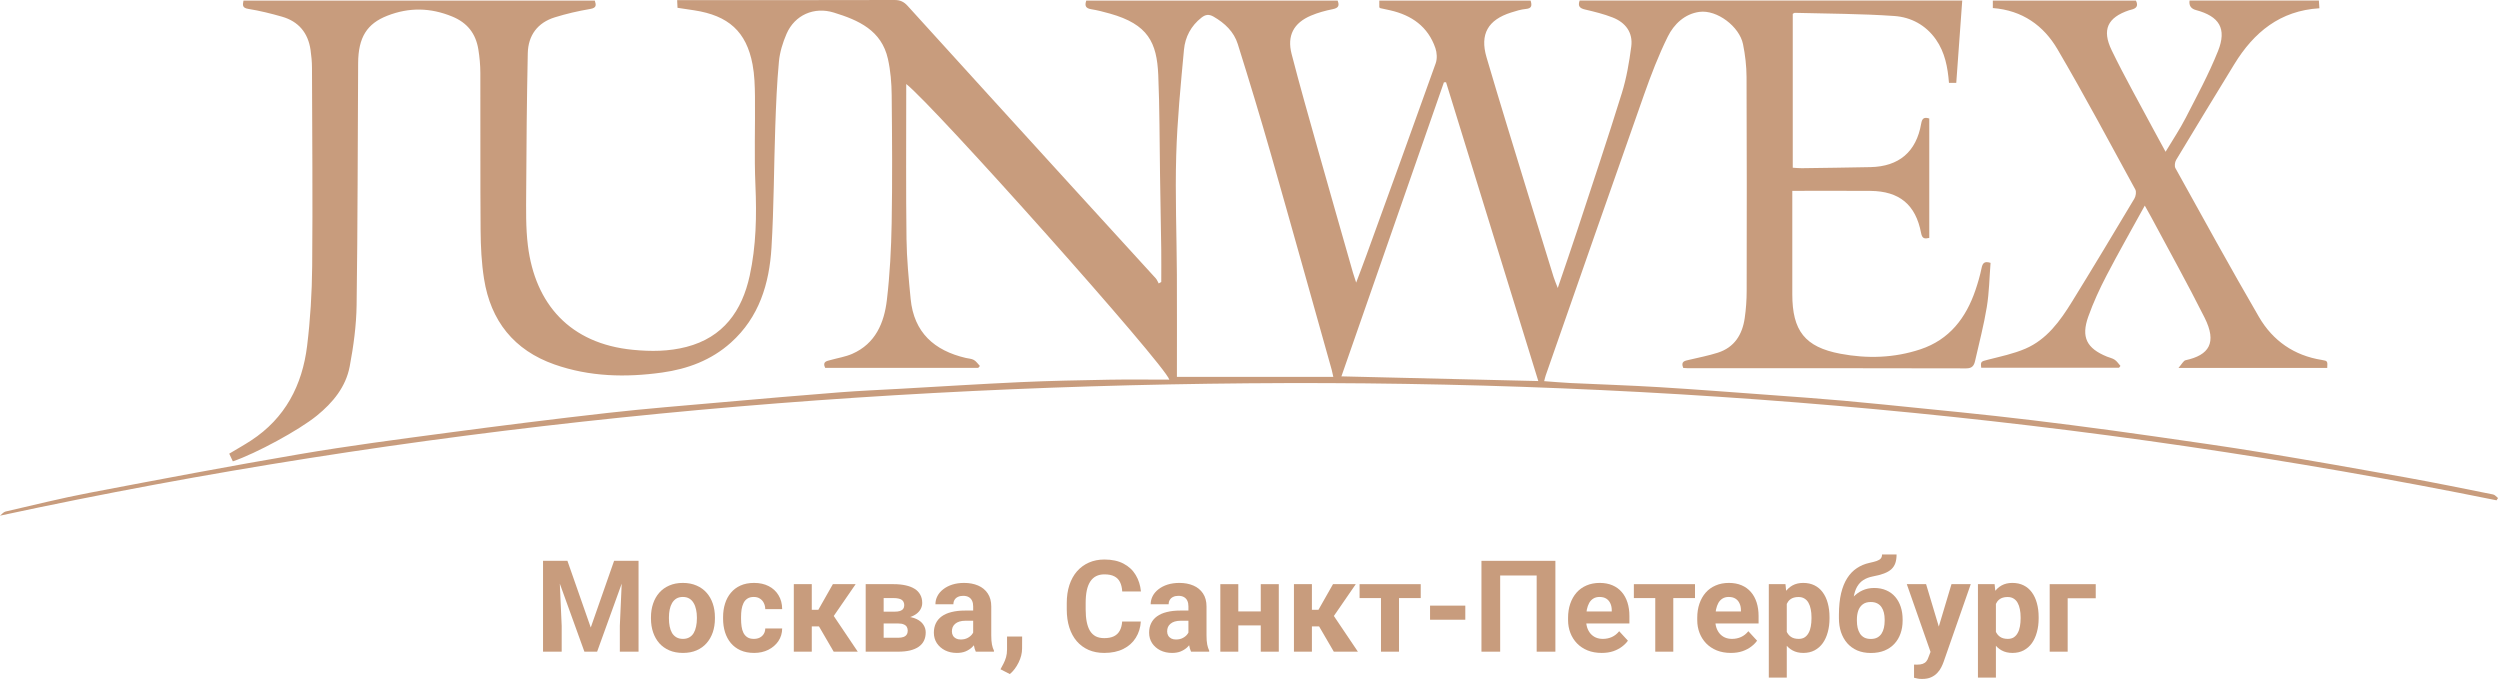 <svg width="475" height="129" viewBox="0 0 475 129" fill="none" xmlns="http://www.w3.org/2000/svg">
<path d="M474.349 95.06C396.047 79.221 316.94 72.148 237.112 72.828C157.335 73.505 78.302 81.112 0 97.978C0.348 97.709 0.664 97.282 1.053 97.191C6.361 95.967 11.653 94.649 17 93.629C30.319 91.09 43.644 88.554 57.011 86.277C66.226 84.707 75.503 83.492 84.773 82.258C94.999 80.898 105.239 79.609 115.488 78.453C122.716 77.637 129.973 77.064 137.223 76.422C144.634 75.768 152.046 75.127 159.464 74.547C163.358 74.243 167.265 74.081 171.166 73.861C178.761 73.433 186.349 72.951 193.947 72.604C199.517 72.352 205.095 72.245 210.671 72.144C214.472 72.076 218.275 72.131 222.17 72.131C221.4 69.343 177.392 20.017 172.183 15.963C172.183 16.717 172.183 17.281 172.183 17.844C172.187 27.019 172.116 36.197 172.235 45.368C172.283 49.177 172.654 52.992 173.021 56.787C173.642 63.193 177.524 66.61 183.499 68.009C184.02 68.132 184.6 68.142 185.045 68.397C185.492 68.653 185.808 69.149 186.182 69.537C186.075 69.657 185.972 69.777 185.866 69.897H156.781C156.204 68.686 157.096 68.605 157.795 68.407C159.18 68.015 160.636 67.795 161.941 67.222C166.331 65.292 167.993 61.367 168.505 57.008C169.075 52.156 169.33 47.253 169.417 42.366C169.558 34.273 169.504 26.174 169.42 18.081C169.397 15.781 169.207 13.437 168.708 11.199C167.49 5.748 163.113 3.828 158.414 2.384C154.69 1.24 151.006 2.824 149.437 6.445C148.722 8.096 148.165 9.907 147.997 11.688C147.611 15.81 147.443 19.959 147.301 24.098C147.037 31.744 147.044 39.406 146.583 47.039C146.168 53.902 144.245 60.279 138.875 65.094C135.139 68.446 130.646 70.104 125.811 70.781C118.902 71.749 112.006 71.591 105.345 69.246C97.673 66.545 93.228 60.984 91.965 52.969C91.488 49.954 91.34 46.864 91.314 43.807C91.237 33.823 91.298 23.839 91.266 13.854C91.26 12.352 91.124 10.836 90.88 9.353C90.39 6.377 88.799 4.32 85.913 3.138C81.79 1.448 77.745 1.367 73.615 2.976C69.724 4.492 68.075 7.076 68.046 12.005C67.953 27.327 67.972 42.651 67.756 57.969C67.702 61.862 67.167 65.784 66.445 69.615C65.711 73.517 63.244 76.5 60.213 78.965C56.773 81.763 48.65 86.151 44.24 87.66C44.024 87.2 43.805 86.734 43.554 86.196C44.978 85.341 46.372 84.564 47.706 83.693C54.183 79.46 57.436 73.2 58.351 65.716C58.963 60.706 59.269 55.634 59.314 50.589C59.427 38.017 59.314 25.439 59.276 12.867C59.272 11.74 59.166 10.606 59.005 9.489C58.538 6.231 56.718 4.068 53.574 3.167C51.471 2.565 49.336 2.037 47.181 1.69C46.031 1.506 46.079 0.991 46.263 0.11H113.014C113.269 0.955 113.394 1.493 112.128 1.707C109.871 2.086 107.619 2.61 105.429 3.287C102.14 4.304 100.353 6.707 100.278 10.124C100.095 18.858 100.018 27.595 99.976 36.333C99.96 39.779 99.879 43.257 100.301 46.664C101.673 57.765 108.292 65.298 120.239 66.464C123.698 66.801 127.087 66.778 130.43 65.91C137.413 64.097 140.988 59.09 142.447 52.364C143.675 46.712 143.781 40.974 143.53 35.19C143.288 29.587 143.504 23.965 143.443 18.353C143.42 16.312 143.362 14.236 142.985 12.238C141.81 6.007 138.418 2.95 131.87 1.956C130.868 1.804 129.866 1.655 128.729 1.483C128.71 1.065 128.687 0.625 128.658 0.023C129.364 0.023 129.944 0.023 130.523 0.023C143.675 0.023 156.826 0.039 169.977 0C171.05 0 171.745 0.343 172.448 1.114C182.745 12.465 193.062 23.797 203.385 35.125C208.783 41.048 214.198 46.955 219.593 52.882C219.838 53.154 219.97 53.529 220.153 53.856C220.314 53.766 220.475 53.672 220.64 53.581C220.64 51.522 220.662 49.462 220.636 47.399C220.572 42.654 220.479 37.913 220.405 33.169C220.305 26.86 220.34 20.548 220.07 14.249C219.802 8.064 218.134 4.625 210.89 2.584C209.711 2.251 208.516 1.943 207.308 1.746C206.31 1.584 206.042 1.114 206.393 0.113H254.147C254.54 1.085 254.296 1.525 253.22 1.742C251.815 2.024 250.401 2.406 249.084 2.966C245.795 4.359 244.507 6.772 245.402 10.243C246.942 16.222 248.643 22.158 250.314 28.101C252.543 36.012 254.811 43.914 257.066 51.819C257.207 52.318 257.384 52.807 257.671 53.698C258.422 51.696 259.053 50.061 259.649 48.413C264.045 36.288 268.455 24.169 272.784 12.021C273.087 11.17 273.026 10.014 272.726 9.142C271.318 5.046 268.213 2.886 264.136 1.959C263.508 1.817 262.879 1.687 262.251 1.548C262.206 1.538 262.174 1.486 262.068 1.396V0.117H290.818C291.092 1.033 291.06 1.597 289.929 1.7C288.982 1.784 288.042 2.082 287.127 2.371C282.73 3.76 281.142 6.467 282.44 10.885C285.008 19.642 287.72 28.356 290.387 37.087C291.971 42.272 293.579 47.454 295.186 52.632C295.369 53.222 295.621 53.788 295.975 54.718C297.318 50.757 298.568 47.166 299.753 43.555C302.584 34.937 305.47 26.332 308.157 17.669C309.042 14.819 309.548 11.821 309.938 8.851C310.292 6.166 308.843 4.275 306.401 3.319C304.717 2.659 302.935 2.225 301.17 1.81C300.201 1.584 299.737 1.218 300.13 0.107H372.824C372.447 5.308 372.07 10.473 371.69 15.746H370.305C370.067 12.789 369.548 9.962 367.822 7.497C365.889 4.741 363.065 3.261 359.931 3.041C353.63 2.597 347.301 2.607 340.985 2.439C340.895 2.439 340.801 2.536 340.624 2.633V31.867C341.207 31.899 341.774 31.964 342.338 31.958C346.679 31.899 351.021 31.841 355.363 31.754C360.797 31.647 364.098 28.855 365.023 23.495C365.2 22.466 365.583 22.21 366.562 22.514V45.206C365.693 45.394 365.216 45.388 365.007 44.274C363.982 38.878 360.881 36.32 355.383 36.271C350.509 36.229 345.633 36.262 340.537 36.262C340.537 36.958 340.537 37.531 340.537 38.101C340.537 44.037 340.537 49.977 340.537 55.913C340.537 62.843 342.93 65.939 349.675 67.212C354.787 68.177 359.924 68.022 364.907 66.36C370.395 64.527 373.546 60.411 375.346 55.094C375.81 53.724 376.216 52.325 376.506 50.91C376.699 49.961 377.073 49.575 378.206 49.944C377.987 52.7 377.949 55.547 377.494 58.329C376.934 61.765 376.039 65.146 375.272 68.546C375.072 69.434 374.741 69.994 373.581 69.991C355.92 69.942 338.26 69.958 320.599 69.955C320.335 69.955 320.074 69.926 319.82 69.91C319.275 68.64 320.142 68.553 320.941 68.365C322.754 67.938 324.593 67.578 326.368 67.018C329.541 66.014 331.048 63.572 331.499 60.421C331.744 58.721 331.863 56.988 331.866 55.272C331.892 41.725 331.905 28.178 331.844 14.632C331.834 12.549 331.589 10.438 331.174 8.394C330.491 5.039 326.229 1.81 322.889 2.257C320.106 2.63 318.055 4.576 316.876 6.96C315.124 10.506 313.693 14.233 312.373 17.974C306.095 35.75 299.898 53.555 293.678 71.351C293.575 71.649 293.514 71.96 293.392 72.42C295.102 72.543 296.722 72.695 298.346 72.773C303.966 73.041 309.59 73.216 315.204 73.556C322.31 73.99 329.412 74.544 336.511 75.062C341.104 75.399 345.697 75.726 350.284 76.134C355.344 76.584 360.398 77.115 365.454 77.624C370.031 78.084 374.608 78.528 379.179 79.039C383.962 79.573 388.739 80.144 393.512 80.759C398.814 81.442 404.109 82.161 409.398 82.922C416.22 83.903 423.049 84.859 429.851 85.979C438.922 87.469 447.976 89.066 457.023 90.695C462.596 91.699 468.142 92.835 473.695 93.949C474.04 94.017 474.32 94.396 474.629 94.629C474.533 94.772 474.439 94.914 474.343 95.057L474.349 95.06ZM223.622 71.6H253.329C253.191 70.992 253.126 70.629 253.027 70.276C249.187 56.632 245.386 42.975 241.489 29.347C239.482 22.326 237.363 15.338 235.176 8.368C234.442 6.027 232.715 4.398 230.586 3.167C229.678 2.643 229.027 2.766 228.277 3.352C226.296 4.903 225.181 7.028 224.956 9.427C224.334 16.115 223.674 22.815 223.481 29.522C223.265 37.062 223.568 44.614 223.606 52.16C223.638 58.624 223.613 65.084 223.613 71.6H223.622ZM254.872 71.51C267.482 71.811 279.802 72.102 292.277 72.4C286.396 53.345 280.572 34.484 274.749 15.623C274.613 15.629 274.478 15.636 274.343 15.642C267.872 34.208 261.401 52.778 254.869 71.51H254.872Z" fill="#C89C7D"/>
<path d="M378.637 1.523V0.114H405.829C406.321 1.108 405.922 1.61 404.959 1.833C404.801 1.869 404.647 1.908 404.492 1.96C400.459 3.33 399.313 5.619 401.219 9.554C403.703 14.681 406.518 19.642 409.198 24.675C409.9 25.99 410.621 27.295 411.459 28.836C412.828 26.553 414.171 24.558 415.26 22.437C417.414 18.237 419.685 14.065 421.428 9.687C423.132 5.412 421.663 3.1 417.241 1.914C416.281 1.658 415.873 1.052 416.017 0.098H440.586C440.618 0.548 440.647 0.985 440.686 1.571C433.229 2.018 428.231 6.131 424.526 12.184C420.822 18.24 417.125 24.299 413.469 30.384C413.221 30.799 413.118 31.566 413.334 31.955C418.577 41.405 423.773 50.881 429.203 60.221C431.835 64.745 435.887 67.562 441.159 68.391C442.251 68.563 442.251 68.631 442.174 69.907H413.91C414.548 69.191 414.847 68.531 415.266 68.44C419.714 67.475 421.28 65.153 418.87 60.35C415.64 53.915 412.129 47.62 408.737 41.269C408.386 40.615 408.016 39.97 407.51 39.063C404.991 43.643 402.53 47.956 400.237 52.358C398.926 54.877 397.728 57.481 396.775 60.153C395.377 64.071 396.469 66.192 400.33 67.76C400.823 67.961 401.377 68.064 401.806 68.359C402.231 68.65 402.53 69.127 402.885 69.522C402.794 69.638 402.701 69.758 402.611 69.875H376.434C376.286 68.686 376.392 68.683 377.661 68.356C380.08 67.734 382.57 67.226 384.847 66.241C388.912 64.483 391.428 60.972 393.676 57.332C397.686 50.836 401.616 44.287 405.532 37.732C405.806 37.276 405.941 36.437 405.713 36.013C400.843 27.094 396.059 18.12 390.922 9.357C388.29 4.868 384.255 1.957 378.621 1.529L378.637 1.523Z" fill="#C89C7D"/>
<path d="M398.19 110.991V113.67H392.856V123.818H389.441V110.991H398.19Z" fill="#C89C7D"/>
<path d="M379.223 113.457V128.749H375.809V110.991H378.974L379.223 113.457ZM387.343 117.262V117.511C387.343 118.444 387.233 119.309 387.011 120.107C386.798 120.905 386.482 121.601 386.063 122.194C385.644 122.778 385.122 123.237 384.498 123.569C383.882 123.893 383.17 124.055 382.364 124.055C381.582 124.055 380.902 123.897 380.325 123.581C379.748 123.265 379.262 122.822 378.867 122.253C378.48 121.676 378.168 121.008 377.931 120.249C377.693 119.491 377.512 118.677 377.385 117.807V117.155C377.512 116.223 377.693 115.369 377.931 114.595C378.168 113.812 378.48 113.137 378.867 112.568C379.262 111.991 379.744 111.544 380.313 111.228C380.89 110.912 381.566 110.754 382.341 110.754C383.155 110.754 383.87 110.908 384.486 111.216C385.111 111.524 385.632 111.967 386.051 112.544C386.478 113.121 386.798 113.808 387.011 114.607C387.233 115.405 387.343 116.29 387.343 117.262ZM383.917 117.511V117.262C383.917 116.717 383.87 116.215 383.775 115.757C383.688 115.29 383.546 114.883 383.348 114.536C383.158 114.188 382.906 113.919 382.589 113.729C382.281 113.532 381.906 113.433 381.463 113.433C380.997 113.433 380.598 113.508 380.266 113.658C379.942 113.808 379.677 114.026 379.472 114.31C379.266 114.595 379.112 114.935 379.009 115.33C378.907 115.725 378.843 116.171 378.82 116.669V118.317C378.859 118.902 378.97 119.428 379.152 119.894C379.333 120.352 379.614 120.716 379.993 120.984C380.373 121.253 380.871 121.388 381.487 121.388C381.937 121.388 382.317 121.289 382.625 121.091C382.933 120.886 383.182 120.605 383.372 120.249C383.569 119.894 383.708 119.483 383.787 119.017C383.874 118.55 383.917 118.048 383.917 117.511Z" fill="#C89C7D"/>
<path d="M367.379 122.372L370.781 110.991H374.444L369.287 125.75C369.177 126.074 369.026 126.422 368.837 126.793C368.655 127.165 368.406 127.517 368.09 127.849C367.782 128.188 367.39 128.465 366.916 128.678C366.45 128.892 365.877 128.998 365.197 128.998C364.873 128.998 364.609 128.979 364.403 128.939C364.198 128.9 363.953 128.844 363.668 128.773V126.272C363.755 126.272 363.846 126.272 363.941 126.272C364.036 126.28 364.126 126.284 364.213 126.284C364.664 126.284 365.031 126.232 365.316 126.13C365.6 126.027 365.83 125.869 366.003 125.655C366.177 125.45 366.316 125.181 366.418 124.849L367.379 122.372ZM365.956 110.991L368.742 120.285L369.228 123.901L366.904 124.15L362.293 110.991H365.956Z" fill="#C89C7D"/>
<path d="M357.586 105.349H360.348C360.348 105.989 360.269 106.538 360.111 106.996C359.953 107.447 359.7 107.834 359.352 108.158C359.005 108.474 358.538 108.743 357.954 108.964C357.369 109.186 356.646 109.375 355.784 109.533C355.12 109.668 354.543 109.889 354.053 110.197C353.571 110.505 353.172 110.928 352.856 111.466C352.548 111.995 352.327 112.667 352.192 113.481C352.058 114.287 352.01 115.259 352.05 116.397V116.966L349.395 117.334V116.765C349.402 115.216 349.541 113.868 349.809 112.722C350.086 111.576 350.477 110.612 350.983 109.83C351.489 109.039 352.097 108.411 352.809 107.945C353.52 107.471 354.31 107.139 355.18 106.949C355.764 106.823 356.231 106.7 356.578 106.582C356.934 106.455 357.191 106.297 357.349 106.107C357.507 105.918 357.586 105.665 357.586 105.349ZM356.092 111.715C356.962 111.715 357.732 111.865 358.404 112.165C359.076 112.457 359.641 112.872 360.099 113.41C360.558 113.947 360.905 114.579 361.142 115.307C361.38 116.034 361.498 116.828 361.498 117.689V117.938C361.498 118.816 361.364 119.63 361.095 120.38C360.834 121.123 360.447 121.771 359.933 122.325C359.42 122.878 358.787 123.308 358.037 123.617C357.286 123.917 356.428 124.067 355.464 124.067C354.492 124.067 353.627 123.905 352.868 123.581C352.117 123.249 351.481 122.787 350.959 122.194C350.446 121.593 350.054 120.894 349.786 120.096C349.525 119.29 349.395 118.412 349.395 117.464V117.203C349.395 117.069 349.454 116.939 349.572 116.812C349.699 116.678 349.845 116.528 350.011 116.362C350.185 116.196 350.339 115.986 350.473 115.733C350.947 114.856 351.465 114.121 352.026 113.528C352.587 112.928 353.2 112.477 353.864 112.177C354.536 111.869 355.278 111.715 356.092 111.715ZM355.44 114.382C354.8 114.382 354.287 114.536 353.899 114.844C353.512 115.145 353.231 115.548 353.058 116.053C352.892 116.551 352.809 117.097 352.809 117.689V117.938C352.809 118.42 352.856 118.871 352.951 119.29C353.046 119.701 353.196 120.068 353.401 120.392C353.607 120.708 353.88 120.957 354.219 121.139C354.559 121.313 354.974 121.4 355.464 121.4C355.938 121.4 356.341 121.313 356.673 121.139C357.013 120.957 357.286 120.708 357.491 120.392C357.697 120.068 357.847 119.701 357.942 119.29C358.037 118.871 358.084 118.42 358.084 117.938V117.689C358.084 117.239 358.037 116.816 357.942 116.421C357.847 116.018 357.697 115.666 357.491 115.366C357.286 115.058 357.013 114.817 356.673 114.643C356.333 114.469 355.922 114.382 355.44 114.382Z" fill="#C89C7D"/>
<path d="M339.488 113.457V128.749H336.074V110.991H339.239L339.488 113.457ZM347.609 117.262V117.511C347.609 118.444 347.498 119.309 347.277 120.107C347.063 120.905 346.747 121.601 346.328 122.194C345.91 122.778 345.388 123.237 344.764 123.569C344.147 123.893 343.436 124.055 342.63 124.055C341.847 124.055 341.168 123.897 340.591 123.581C340.014 123.265 339.528 122.822 339.133 122.253C338.745 121.676 338.433 121.008 338.196 120.249C337.959 119.491 337.777 118.677 337.651 117.807V117.155C337.777 116.223 337.959 115.369 338.196 114.595C338.433 113.812 338.745 113.137 339.133 112.568C339.528 111.991 340.01 111.544 340.579 111.228C341.156 110.912 341.832 110.754 342.606 110.754C343.42 110.754 344.135 110.908 344.752 111.216C345.376 111.524 345.898 111.967 346.317 112.544C346.743 113.121 347.063 113.808 347.277 114.607C347.498 115.405 347.609 116.29 347.609 117.262ZM344.183 117.511V117.262C344.183 116.717 344.135 116.215 344.041 115.757C343.954 115.29 343.811 114.883 343.614 114.536C343.424 114.188 343.171 113.919 342.855 113.729C342.547 113.532 342.171 113.433 341.729 113.433C341.263 113.433 340.864 113.508 340.532 113.658C340.208 113.808 339.943 114.026 339.737 114.31C339.532 114.595 339.378 114.935 339.275 115.33C339.172 115.725 339.109 116.171 339.085 116.669V118.317C339.125 118.902 339.235 119.428 339.417 119.894C339.599 120.352 339.88 120.716 340.259 120.984C340.638 121.253 341.136 121.388 341.753 121.388C342.203 121.388 342.582 121.289 342.891 121.091C343.199 120.886 343.448 120.605 343.637 120.249C343.835 119.894 343.973 119.483 344.052 119.017C344.139 118.55 344.183 118.048 344.183 117.511Z" fill="#C89C7D"/>
<path d="M328.866 124.055C327.87 124.055 326.977 123.897 326.187 123.581C325.397 123.257 324.725 122.81 324.172 122.241C323.626 121.672 323.208 121.012 322.915 120.261C322.623 119.503 322.477 118.697 322.477 117.843V117.369C322.477 116.397 322.615 115.508 322.891 114.702C323.168 113.895 323.563 113.196 324.077 112.603C324.599 112.011 325.231 111.556 325.974 111.24C326.717 110.916 327.554 110.754 328.487 110.754C329.396 110.754 330.202 110.904 330.905 111.204C331.609 111.505 332.197 111.931 332.672 112.485C333.154 113.038 333.517 113.702 333.762 114.476C334.007 115.243 334.13 116.096 334.13 117.037V118.459H323.935V116.183H330.775V115.923C330.775 115.448 330.688 115.026 330.514 114.654C330.348 114.275 330.095 113.974 329.755 113.753C329.415 113.532 328.981 113.421 328.451 113.421C328.001 113.421 327.614 113.52 327.29 113.718C326.966 113.915 326.701 114.192 326.495 114.547C326.298 114.903 326.148 115.322 326.045 115.804C325.95 116.278 325.903 116.8 325.903 117.369V117.843C325.903 118.357 325.974 118.831 326.116 119.266C326.266 119.7 326.476 120.076 326.744 120.392C327.021 120.708 327.353 120.953 327.74 121.127C328.135 121.301 328.582 121.388 329.08 121.388C329.696 121.388 330.269 121.269 330.799 121.032C331.336 120.787 331.798 120.419 332.186 119.929L333.845 121.731C333.576 122.119 333.209 122.49 332.743 122.846C332.284 123.201 331.731 123.494 331.083 123.723C330.435 123.944 329.696 124.055 328.866 124.055Z" fill="#C89C7D"/>
<path d="M317.926 110.991V123.818H314.5V110.991H317.926ZM322.051 110.991V113.635H310.434V110.991H322.051Z" fill="#C89C7D"/>
<path d="M304.323 124.055C303.327 124.055 302.434 123.897 301.644 123.581C300.854 123.257 300.182 122.81 299.629 122.241C299.083 121.672 298.665 121.012 298.372 120.261C298.08 119.503 297.934 118.697 297.934 117.843V117.369C297.934 116.397 298.072 115.508 298.349 114.702C298.625 113.895 299.02 113.196 299.534 112.603C300.056 112.011 300.688 111.556 301.431 111.24C302.174 110.916 303.011 110.754 303.944 110.754C304.853 110.754 305.659 110.904 306.362 111.204C307.066 111.505 307.654 111.931 308.129 112.485C308.611 113.038 308.974 113.702 309.219 114.476C309.464 115.243 309.587 116.096 309.587 117.037V118.459H299.392V116.183H306.232V115.923C306.232 115.448 306.145 115.026 305.971 114.654C305.805 114.275 305.552 113.974 305.212 113.753C304.873 113.532 304.438 113.421 303.908 113.421C303.458 113.421 303.071 113.52 302.747 113.718C302.423 113.915 302.158 114.192 301.952 114.547C301.755 114.903 301.605 115.322 301.502 115.804C301.407 116.278 301.36 116.8 301.36 117.369V117.843C301.36 118.357 301.431 118.831 301.573 119.266C301.723 119.7 301.933 120.076 302.201 120.392C302.478 120.708 302.81 120.953 303.197 121.127C303.592 121.301 304.039 121.388 304.537 121.388C305.153 121.388 305.726 121.269 306.256 121.032C306.793 120.787 307.255 120.419 307.643 119.929L309.302 121.731C309.034 122.119 308.666 122.49 308.2 122.846C307.741 123.201 307.188 123.494 306.54 123.723C305.892 123.944 305.153 124.055 304.323 124.055Z" fill="#C89C7D"/>
<path d="M295.524 106.558V123.818H291.968V109.343H285.033V123.818H281.477V106.558H295.524Z" fill="#C89C7D"/>
<path d="M278.409 115.069V117.748H271.711V115.069H278.409Z" fill="#C89C7D"/>
<path d="M265.812 110.991V123.818H262.386V110.991H265.812ZM269.938 110.991V113.635H258.32V110.991H269.938Z" fill="#C89C7D"/>
<path d="M249.262 110.991V123.818H245.848V110.991H249.262ZM257.596 110.991L252.071 119.017H248.657L248.242 115.863H250.507L253.269 110.991H257.596ZM253.423 123.818L250.269 118.4L253.245 116.753L257.999 123.818H253.423Z" fill="#C89C7D"/>
<path d="M240.659 116.172V118.827H234.139V116.172H240.659ZM235.277 110.991V123.818H231.863V110.991H235.277ZM242.971 110.991V123.818H239.545V110.991H242.971Z" fill="#C89C7D"/>
<path d="M225.8 120.925V115.211C225.8 114.8 225.733 114.449 225.599 114.156C225.465 113.856 225.255 113.623 224.971 113.457C224.694 113.291 224.334 113.208 223.892 113.208C223.513 113.208 223.185 113.275 222.908 113.409C222.631 113.536 222.418 113.722 222.268 113.967C222.118 114.204 222.043 114.484 222.043 114.808H218.628C218.628 114.263 218.755 113.745 219.008 113.255C219.261 112.765 219.628 112.335 220.11 111.963C220.592 111.584 221.165 111.287 221.829 111.074C222.501 110.861 223.252 110.754 224.082 110.754C225.077 110.754 225.962 110.92 226.737 111.252C227.511 111.584 228.12 112.082 228.563 112.745C229.013 113.409 229.238 114.239 229.238 115.235V120.724C229.238 121.427 229.282 122.004 229.369 122.454C229.456 122.897 229.582 123.284 229.748 123.616V123.818H226.298C226.132 123.47 226.006 123.035 225.919 122.514C225.84 121.984 225.8 121.455 225.8 120.925ZM226.251 116.006L226.275 117.938H224.366C223.916 117.938 223.524 117.989 223.192 118.092C222.861 118.195 222.588 118.341 222.374 118.531C222.161 118.712 222.003 118.926 221.9 119.171C221.805 119.416 221.758 119.684 221.758 119.977C221.758 120.269 221.825 120.534 221.96 120.771C222.094 121 222.288 121.182 222.54 121.316C222.793 121.443 223.09 121.506 223.43 121.506C223.943 121.506 224.39 121.403 224.769 121.198C225.148 120.992 225.441 120.739 225.646 120.439C225.86 120.139 225.97 119.854 225.978 119.586L226.879 121.032C226.753 121.356 226.579 121.692 226.358 122.04C226.144 122.387 225.872 122.715 225.54 123.023C225.208 123.324 224.809 123.573 224.342 123.77C223.876 123.96 223.323 124.055 222.683 124.055C221.869 124.055 221.13 123.893 220.466 123.569C219.81 123.237 219.288 122.782 218.901 122.206C218.522 121.621 218.332 120.957 218.332 120.214C218.332 119.542 218.458 118.945 218.711 118.424C218.964 117.902 219.336 117.464 219.826 117.108C220.324 116.744 220.944 116.472 221.687 116.29C222.43 116.1 223.291 116.006 224.271 116.006H226.251Z" fill="#C89C7D"/>
<path d="M213.211 118.092H216.755C216.684 119.254 216.364 120.285 215.795 121.186C215.234 122.087 214.447 122.791 213.436 123.296C212.432 123.802 211.223 124.055 209.808 124.055C208.702 124.055 207.71 123.865 206.833 123.486C205.955 123.099 205.205 122.546 204.58 121.826C203.964 121.107 203.494 120.238 203.17 119.218C202.846 118.199 202.684 117.057 202.684 115.792V114.595C202.684 113.331 202.85 112.189 203.181 111.169C203.521 110.142 204.003 109.268 204.628 108.549C205.26 107.83 206.015 107.277 206.892 106.889C207.769 106.502 208.749 106.309 209.832 106.309C211.27 106.309 212.483 106.569 213.471 107.091C214.467 107.613 215.238 108.332 215.783 109.249C216.336 110.165 216.668 111.209 216.779 112.378H213.222C213.183 111.683 213.045 111.094 212.807 110.612C212.57 110.122 212.211 109.754 211.729 109.509C211.255 109.256 210.622 109.13 209.832 109.13C209.239 109.13 208.722 109.241 208.279 109.462C207.836 109.683 207.465 110.019 207.165 110.47C206.864 110.92 206.639 111.489 206.489 112.177C206.347 112.856 206.276 113.655 206.276 114.571V115.792C206.276 116.685 206.343 117.472 206.477 118.151C206.611 118.823 206.817 119.392 207.094 119.858C207.378 120.317 207.742 120.665 208.184 120.902C208.635 121.131 209.176 121.245 209.808 121.245C210.551 121.245 211.164 121.127 211.646 120.89C212.128 120.653 212.495 120.301 212.748 119.835C213.009 119.368 213.163 118.788 213.211 118.092Z" fill="#C89C7D"/>
<path d="M194.207 120.938L194.195 123.225C194.195 124.103 193.974 124.988 193.532 125.881C193.097 126.774 192.544 127.505 191.872 128.074L190.094 127.161C190.291 126.798 190.485 126.434 190.675 126.071C190.864 125.707 191.022 125.308 191.149 124.873C191.275 124.439 191.338 123.945 191.338 123.391V120.938H194.207Z" fill="#C89C7D"/>
<path d="M184.902 120.925V115.211C184.902 114.8 184.835 114.449 184.7 114.156C184.566 113.856 184.357 113.623 184.072 113.457C183.796 113.291 183.436 113.208 182.993 113.208C182.614 113.208 182.286 113.275 182.009 113.409C181.733 113.536 181.519 113.722 181.369 113.967C181.219 114.204 181.144 114.484 181.144 114.808H177.73C177.73 114.263 177.856 113.745 178.109 113.255C178.362 112.765 178.73 112.335 179.212 111.963C179.694 111.584 180.267 111.287 180.931 111.074C181.602 110.861 182.353 110.754 183.183 110.754C184.179 110.754 185.064 110.92 185.839 111.252C186.613 111.584 187.222 112.082 187.664 112.745C188.115 113.409 188.34 114.239 188.34 115.235V120.724C188.34 121.427 188.383 122.004 188.47 122.454C188.557 122.897 188.684 123.284 188.85 123.616V123.818H185.4C185.234 123.47 185.108 123.035 185.021 122.514C184.942 121.984 184.902 121.455 184.902 120.925ZM185.353 116.006L185.376 117.938H183.468C183.017 117.938 182.626 117.989 182.294 118.092C181.962 118.195 181.689 118.341 181.476 118.531C181.263 118.712 181.105 118.926 181.002 119.171C180.907 119.416 180.86 119.684 180.86 119.977C180.86 120.269 180.927 120.534 181.061 120.771C181.195 121 181.389 121.182 181.642 121.316C181.895 121.443 182.191 121.506 182.531 121.506C183.045 121.506 183.491 121.403 183.871 121.198C184.25 120.992 184.542 120.739 184.748 120.439C184.961 120.139 185.072 119.854 185.08 119.586L185.981 121.032C185.854 121.356 185.68 121.692 185.459 122.04C185.246 122.387 184.973 122.715 184.641 123.023C184.309 123.324 183.91 123.573 183.444 123.77C182.978 123.96 182.424 124.055 181.784 124.055C180.97 124.055 180.231 123.893 179.567 123.569C178.911 123.237 178.39 122.782 178.003 122.206C177.623 121.621 177.434 120.957 177.434 120.214C177.434 119.542 177.56 118.945 177.813 118.424C178.066 117.902 178.437 117.464 178.927 117.108C179.425 116.744 180.046 116.472 180.788 116.29C181.531 116.1 182.393 116.006 183.373 116.006H185.353Z" fill="#C89C7D"/>
<path d="M170.645 118.46H166.626L166.602 116.219H169.922C170.364 116.219 170.724 116.176 171.001 116.089C171.277 115.994 171.479 115.856 171.605 115.674C171.739 115.484 171.807 115.255 171.807 114.986C171.807 114.749 171.763 114.548 171.676 114.382C171.597 114.208 171.475 114.066 171.309 113.955C171.143 113.844 170.933 113.765 170.68 113.718C170.435 113.662 170.147 113.635 169.815 113.635H167.895V123.818H164.48V110.991H169.815C170.653 110.991 171.404 111.066 172.067 111.216C172.731 111.359 173.296 111.576 173.763 111.868C174.237 112.161 174.596 112.532 174.841 112.983C175.094 113.425 175.221 113.951 175.221 114.559C175.221 114.955 175.13 115.326 174.948 115.674C174.774 116.022 174.513 116.33 174.166 116.598C173.818 116.867 173.387 117.088 172.874 117.262C172.368 117.428 171.783 117.531 171.119 117.571L170.645 118.46ZM170.645 123.818H165.784L166.958 121.174H170.645C171.064 121.174 171.408 121.123 171.676 121.02C171.945 120.918 172.143 120.767 172.269 120.57C172.403 120.364 172.471 120.119 172.471 119.835C172.471 119.558 172.411 119.317 172.293 119.112C172.174 118.906 171.981 118.748 171.712 118.637C171.451 118.519 171.095 118.46 170.645 118.46H167.456L167.48 116.219H171.107L171.937 117.12C172.838 117.175 173.581 117.345 174.166 117.63C174.751 117.914 175.181 118.278 175.458 118.72C175.742 119.155 175.885 119.633 175.885 120.155C175.885 120.763 175.77 121.297 175.541 121.755C175.312 122.214 174.972 122.597 174.521 122.905C174.079 123.205 173.533 123.435 172.885 123.593C172.237 123.743 171.491 123.818 170.645 123.818Z" fill="#C89C7D"/>
<path d="M154.238 110.991V123.818H150.824V110.991H154.238ZM162.572 110.991L157.048 119.017H153.634L153.219 115.863H155.483L158.245 110.991H162.572ZM158.399 123.818L155.246 118.4L158.222 116.753L162.975 123.818H158.399Z" fill="#C89C7D"/>
<path d="M143.231 121.388C143.65 121.388 144.021 121.309 144.345 121.15C144.669 120.984 144.922 120.755 145.104 120.463C145.294 120.163 145.393 119.811 145.4 119.408H148.613C148.605 120.309 148.364 121.111 147.89 121.814C147.416 122.51 146.78 123.059 145.981 123.462C145.183 123.857 144.29 124.055 143.302 124.055C142.306 124.055 141.437 123.889 140.694 123.557C139.959 123.225 139.347 122.767 138.857 122.182C138.367 121.589 137.999 120.901 137.754 120.119C137.509 119.329 137.387 118.483 137.387 117.582V117.238C137.387 116.33 137.509 115.484 137.754 114.702C137.999 113.911 138.367 113.224 138.857 112.639C139.347 112.046 139.959 111.584 140.694 111.252C141.429 110.92 142.291 110.754 143.278 110.754C144.33 110.754 145.25 110.955 146.041 111.358C146.839 111.762 147.463 112.338 147.914 113.089C148.372 113.832 148.605 114.713 148.613 115.733H145.4C145.393 115.306 145.302 114.919 145.128 114.571C144.962 114.223 144.717 113.947 144.393 113.741C144.077 113.528 143.685 113.421 143.219 113.421C142.721 113.421 142.314 113.528 141.998 113.741C141.682 113.947 141.437 114.231 141.263 114.595C141.089 114.95 140.967 115.357 140.896 115.816C140.832 116.266 140.801 116.741 140.801 117.238V117.582C140.801 118.08 140.832 118.558 140.896 119.017C140.959 119.475 141.077 119.882 141.251 120.238C141.433 120.593 141.682 120.874 141.998 121.079C142.314 121.285 142.725 121.388 143.231 121.388Z" fill="#C89C7D"/>
<path d="M123.684 117.535V117.286C123.684 116.345 123.818 115.48 124.087 114.69C124.355 113.891 124.747 113.2 125.26 112.615C125.774 112.03 126.406 111.576 127.157 111.252C127.908 110.92 128.769 110.754 129.741 110.754C130.713 110.754 131.579 110.92 132.337 111.252C133.096 111.576 133.732 112.03 134.246 112.615C134.768 113.2 135.163 113.891 135.432 114.69C135.7 115.48 135.835 116.345 135.835 117.286V117.535C135.835 118.467 135.7 119.333 135.432 120.131C135.163 120.921 134.768 121.613 134.246 122.206C133.732 122.79 133.1 123.245 132.349 123.569C131.599 123.893 130.737 124.055 129.765 124.055C128.793 124.055 127.928 123.893 127.169 123.569C126.418 123.245 125.782 122.79 125.26 122.206C124.747 121.613 124.355 120.921 124.087 120.131C123.818 119.333 123.684 118.467 123.684 117.535ZM127.098 117.286V117.535C127.098 118.072 127.145 118.574 127.24 119.04C127.335 119.507 127.485 119.918 127.69 120.273C127.904 120.621 128.18 120.894 128.52 121.091C128.86 121.289 129.275 121.388 129.765 121.388C130.239 121.388 130.646 121.289 130.986 121.091C131.326 120.894 131.599 120.621 131.804 120.273C132.01 119.918 132.16 119.507 132.255 119.04C132.357 118.574 132.409 118.072 132.409 117.535V117.286C132.409 116.764 132.357 116.274 132.255 115.816C132.16 115.35 132.006 114.939 131.792 114.583C131.587 114.219 131.314 113.935 130.974 113.729C130.634 113.524 130.223 113.421 129.741 113.421C129.259 113.421 128.848 113.524 128.508 113.729C128.177 113.935 127.904 114.219 127.69 114.583C127.485 114.939 127.335 115.35 127.24 115.816C127.145 116.274 127.098 116.764 127.098 117.286Z" fill="#C89C7D"/>
<path d="M104.8 106.558H107.811L112.245 119.23L116.678 106.558H119.689L113.454 123.818H111.035L104.8 106.558ZM103.176 106.558H106.175L106.72 118.91V123.818H103.176V106.558ZM118.314 106.558H121.325V123.818H117.769V118.91L118.314 106.558Z" fill="#C89C7D"/>
</svg>
